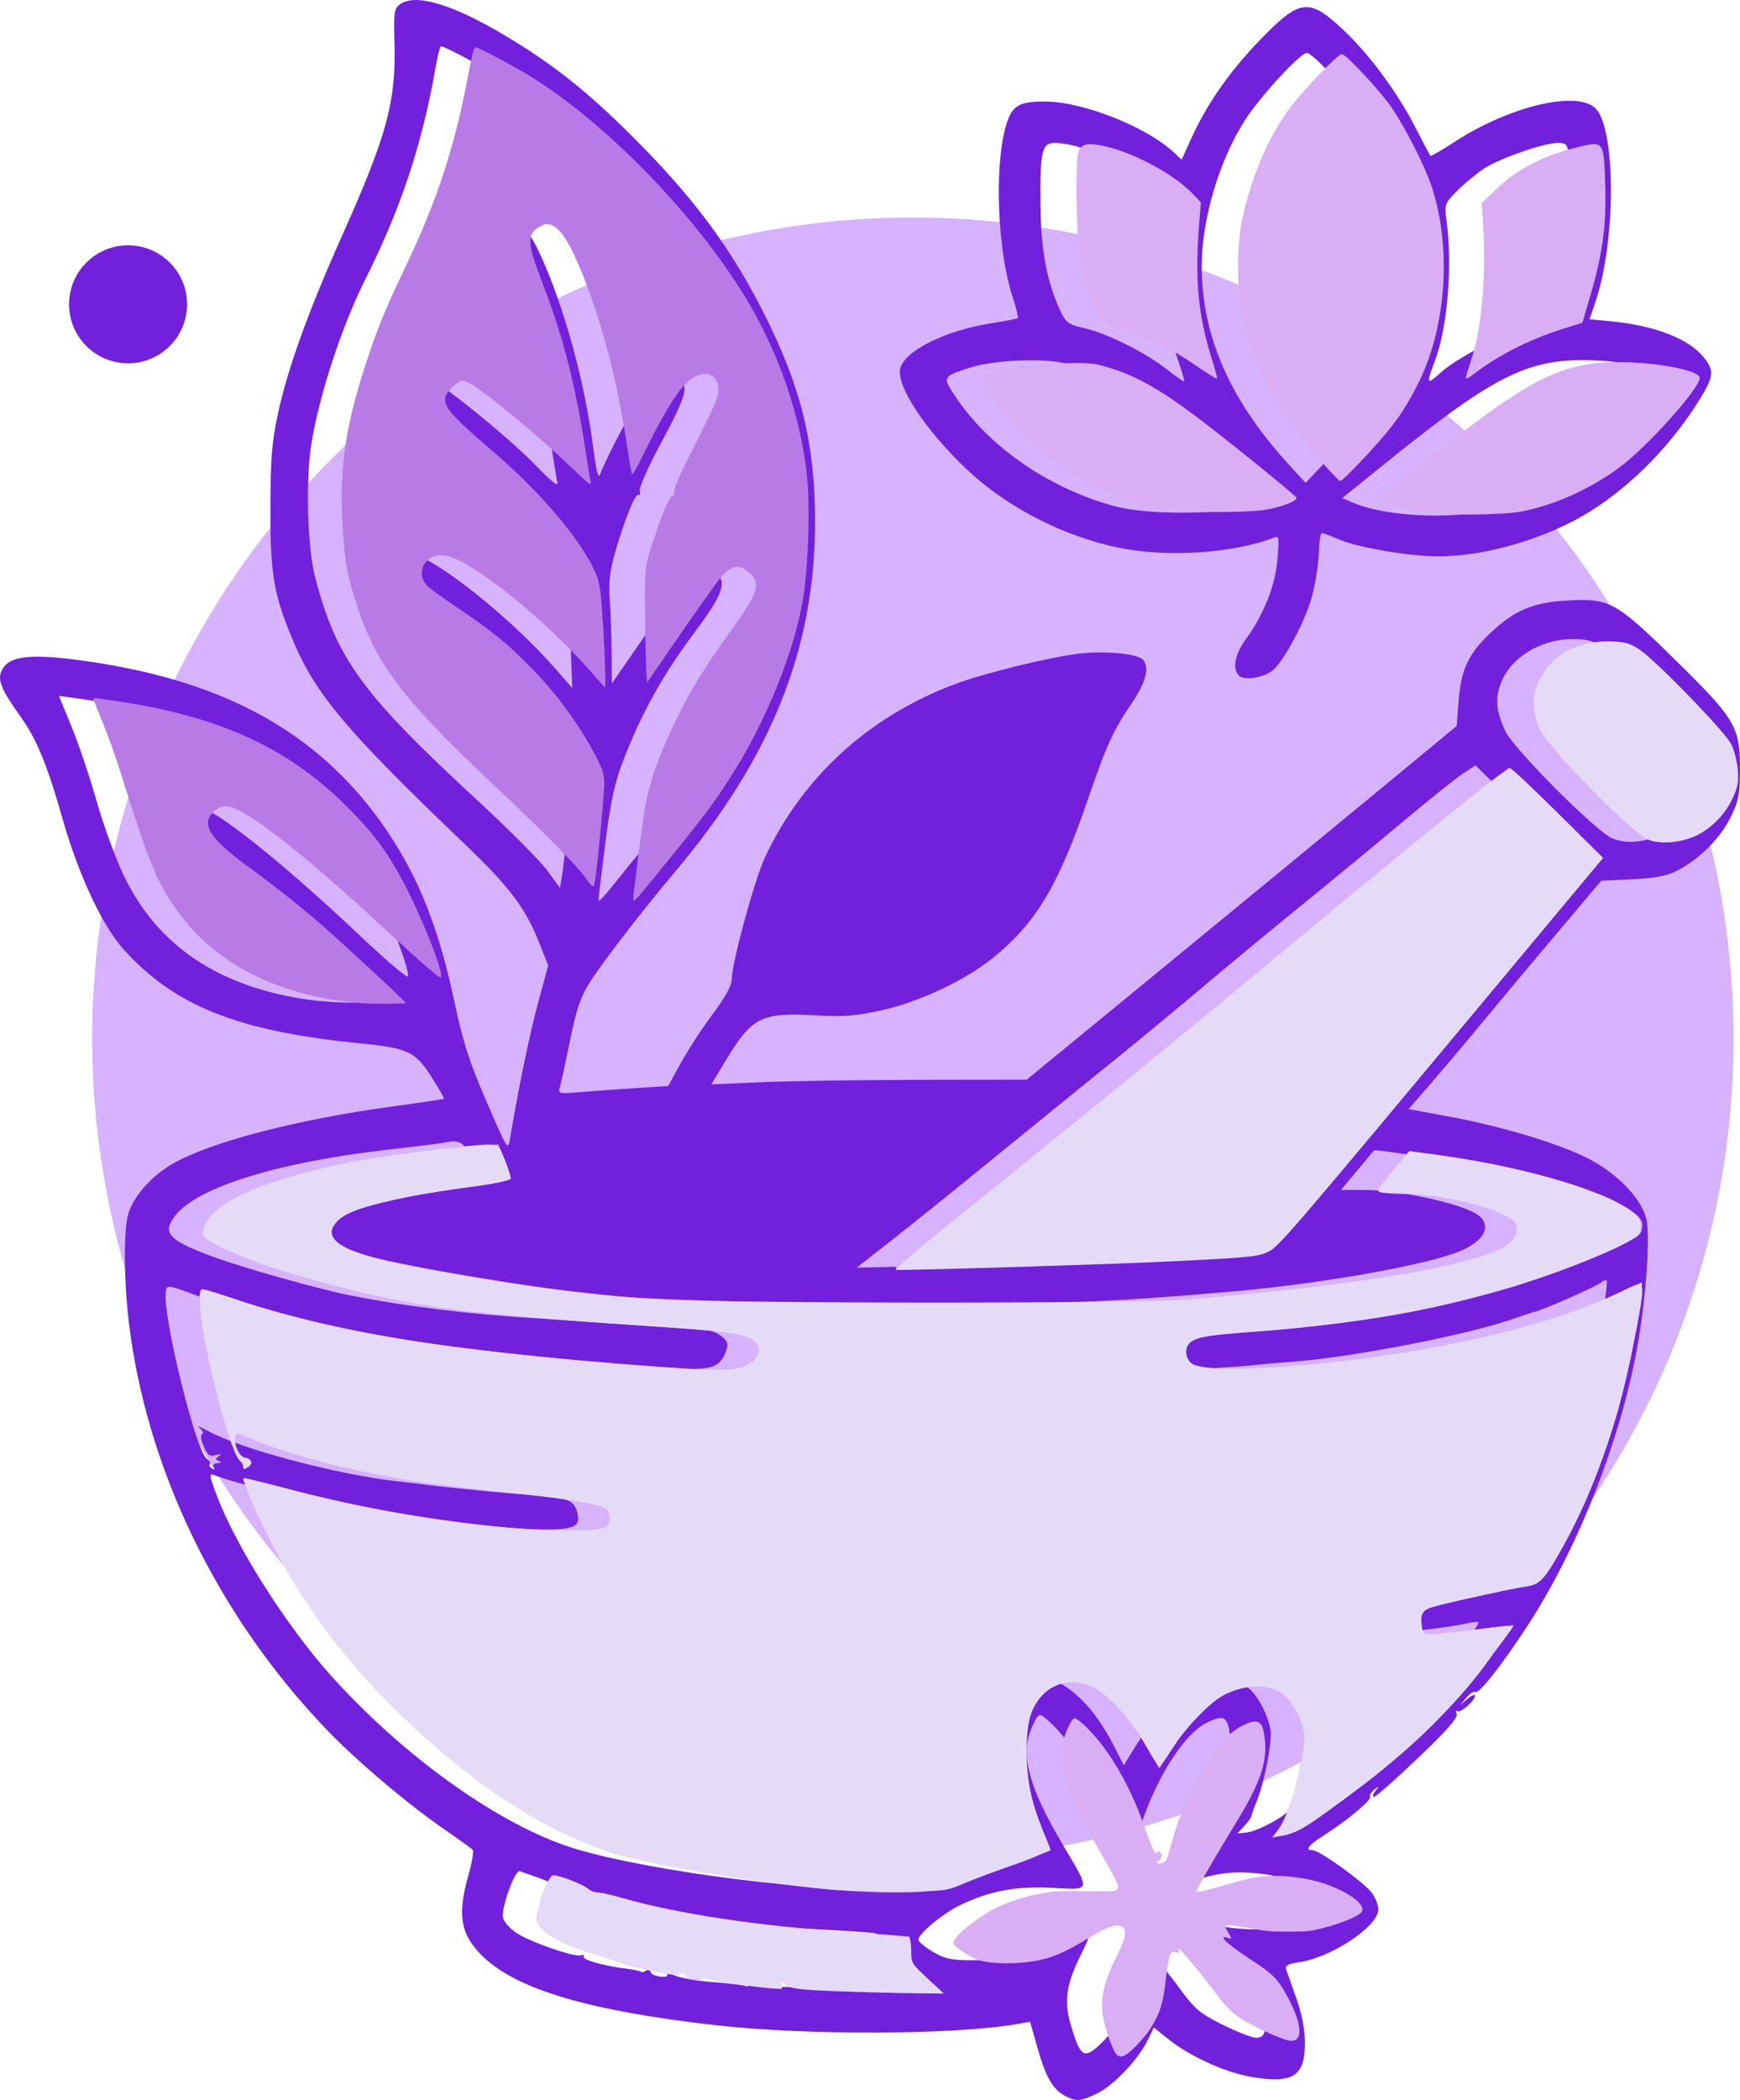 <?xml version="1.0" encoding="UTF-8" standalone="no"?>
<!-- Created with Inkscape (http://www.inkscape.org/) -->

<svg
   width="138.123mm"
   height="166.623mm"
   viewBox="0 0 138.123 166.623"
   version="1.1"
   id="svg1"
   xml:space="preserve"
   inkscape:version="1.3.2 (091e20e, 2023-11-25, custom)"
   sodipodi:docname="drawing 2.svg"
   xmlns:inkscape="http://www.inkscape.org/namespaces/inkscape"
   xmlns:sodipodi="http://sodipodi.sourceforge.net/DTD/sodipodi-0.dtd"
   xmlns="http://www.w3.org/2000/svg"
   xmlns:svg="http://www.w3.org/2000/svg"><sodipodi:namedview
     id="namedview1"
     pagecolor="#ffffff"
     bordercolor="#000000"
     borderopacity="0.25"
     inkscape:showpageshadow="2"
     inkscape:pageopacity="0.0"
     inkscape:pagecheckerboard="0"
     inkscape:deskcolor="#d1d1d1"
     inkscape:document-units="mm"
     inkscape:zoom="0.12236355"
     inkscape:cx="7853.646"
     inkscape:cy="-2504.8309"
     inkscape:window-width="1920"
     inkscape:window-height="991"
     inkscape:window-x="-9"
     inkscape:window-y="-9"
     inkscape:window-maximized="1"
     inkscape:current-layer="layer1"
     showguides="true"><sodipodi:guide
       position="-29.71,276.223"
       orientation="1,0"
       id="guide920"
       inkscape:locked="false" /></sodipodi:namedview><defs
     id="defs1" /><g
     inkscape:label="Layer 1"
     inkscape:groupmode="layer"
     id="layer1"
     transform="translate(-1662.226,-11.116)"><circle
       style="fill:#d7b2ff;fill-opacity:1;stroke:none;stroke-width:3.621;stroke-linecap:round;stroke-dasharray:none;stroke-opacity:1"
       id="circle934"
       cx="1734.691"
       cy="93.523"
       r="65.15" /><path
       style="fill:#7220db;fill-opacity:1"
       d="m 1760.586,64.741 c -0.551,-0.551 -0.35,-1.679 0.511,-2.867 1.46,-2.015 2.357,-4.27 2.533,-6.362 0.152,-1.816 0.133,-1.91 -0.344,-1.722 -3.122,1.232 -8.422,1.576 -12.224,0.792 -4.413,-0.909 -8.902,-3.213 -12.052,-6.185 -3.314,-3.126 -5.661,-6.678 -5.318,-8.046 0.355,-1.414 3.61,-3.024 7.25,-3.587 1.085,-0.168 2.02,-0.352 2.078,-0.41 0.057,-0.057 -0.14,-0.856 -0.439,-1.775 -1.147,-3.524 -1.424,-9.939 -0.571,-13.23 0.479,-1.85 1.012,-2.204 3.272,-2.174 3.011,0.041 8.013,2.04 10.152,4.059 l 0.59,0.557 0.773,-1.706 c 1.207,-2.663 3.008,-5.255 5.328,-7.672 3.246,-3.381 3.96,-3.495 6.602,-1.049 2.1,1.945 4.36,4.97 5.803,7.77 0.638,1.237 1.195,2.292 1.239,2.345 0.044,0.053 0.89,-0.433 1.881,-1.079 4.318,-2.818 9.649,-4.118 11.186,-2.727 1.663,1.505 1.692,10.491 0.05,15.356 l -0.479,1.419 1.74,0.168 c 3.395,0.328 6.054,1.347 7.262,2.783 0.897,1.066 0.875,1.537 -0.149,3.228 -2.206,3.641 -5.445,6.975 -8.815,9.076 -3.403,2.121 -8.263,3.562 -12.013,3.562 -2.307,0 -6.452,-0.704 -7.928,-1.348 -0.637,-0.277 -1.244,-0.504 -1.349,-0.504 -0.105,0 -0.212,0.705 -0.238,1.568 -0.026,0.862 -0.268,2.41 -0.538,3.439 -0.491,1.87 -2.179,5.064 -3.105,5.874 -0.667,0.584 -2.278,0.851 -2.684,0.445 z m 21.244,-13.441 c 3.144,-0.991 5.721,-2.503 8.17,-4.794 1.956,-1.83 4.398,-4.902 4.398,-5.532 0,-0.462 -2.662,-1.101 -5.165,-1.24 -5.523,-0.307 -8.07,0.909 -17.017,8.125 l -3.445,2.778 0.841,0.36 c 2.898,1.239 8.786,1.385 12.218,0.304 z m -20.306,-0.147 1.125,-0.517 -3.221,-2.646 c -7.103,-5.835 -9.609,-7.41 -12.864,-8.086 -1.842,-0.382 -5.564,-0.189 -7.332,0.381 -2.202,0.71 -2.212,0.729 -1.146,2.327 2.665,3.995 7.466,7.289 12.655,8.68 2.735,0.734 9.058,0.651 10.783,-0.141 z m 8.887,-6.825 c 2.557,-3.74 3.67,-7.34 3.692,-11.947 0.022,-4.597 -1.041,-7.952 -3.979,-12.551 -1.05,-1.644 -3.699,-4.515 -4.167,-4.515 -0.505,0 -3.679,3.438 -4.857,5.26 -2.078,3.216 -3.481,7.917 -3.481,11.668 0,5.534 2.239,10.621 6.936,15.761 l 1.308,1.431 1.897,-2.003 c 1.044,-1.102 2.236,-2.498 2.649,-3.103 z m -14.64,-4.532 c -0.969,-2.817 -1.401,-5.868 -1.237,-8.738 0.083,-1.455 0.228,-2.907 0.323,-3.225 0.479,-1.616 -5.759,-5.374 -8.92,-5.374 -1.005,0 -1.154,0.649 -1.122,4.895 0.027,3.571 0.528,6.214 1.606,8.475 0.429,0.9 0.642,1.051 1.882,1.328 1.77,0.395 4.825,1.918 6.54,3.259 0.728,0.569 1.353,1.008 1.39,0.975 0.037,-0.033 -0.171,-0.75 -0.461,-1.594 z m 24.147,-1.201 c 1.197,-0.578 2.844,-1.234 3.659,-1.458 l 1.483,-0.406 0.688,-2.308 c 1.162,-3.897 1.487,-7.107 1.07,-10.576 -0.159,-1.322 -0.204,-1.389 -0.943,-1.389 -1.069,0 -4.49,1.18 -5.778,1.993 -0.584,0.369 -1.548,1.156 -2.142,1.75 -1.05,1.05 -1.075,1.116 -0.904,2.402 0.485,3.653 0.08,8.515 -0.93,11.172 -0.704,1.853 -0.655,1.927 0.557,0.832 0.586,-0.529 2.044,-1.435 3.241,-2.013 z"
       id="path920" /><path
       style="fill:#7220db;fill-opacity:1"
       d="m 1746.798,177.435 c -0.983,-0.505 -1.541,-1.463 -2.199,-3.771 l -0.605,-2.121 -1.058,0.183 c -5.001,0.864 -16.714,0.904 -23.945,0.082 -9.902,-1.126 -15.64,-2.806 -18.353,-5.373 -1.852,-1.753 -2.146,-3.308 -1.229,-6.515 0.289,-1.012 0.437,-1.93 0.327,-2.04 -0.11,-0.11 -1.111,-0.829 -2.224,-1.598 -2.991,-2.066 -6.988,-5.452 -9.371,-7.938 -8.652,-9.027 -14.31,-20.697 -15.695,-32.37 -0.385,-3.246 -0.411,-7.161 -0.056,-8.465 0.385,-1.416 1.839,-3.076 3.554,-4.057 3.011,-1.723 9.8,-3.493 17.379,-4.532 2.253,-0.309 4.123,-0.588 4.155,-0.619 0.032,-0.032 -0.414,-0.804 -0.991,-1.716 -1.285,-2.033 -1.855,-2.301 -5.7,-2.684 -9.701,-0.966 -14.706,-2.96 -18.766,-7.475 -1.688,-1.877 -3.585,-5.946 -4.844,-10.387 -1.202,-4.24 -2.047,-6.291 -3.33,-8.075 -1.503,-2.092 -1.834,-2.886 -1.505,-3.608 0.568,-1.246 2.353,-1.429 7.099,-0.726 10.998,1.628 18.434,5.882 23.54,13.468 2.554,3.795 4.121,7.807 5.371,13.758 0.61,2.902 1.148,4.559 2.486,7.654 1.691,3.91 1.71,3.939 1.882,2.91 0.673,-4.019 1.569,-8.345 2.239,-10.806 l 0.785,-2.888 -0.69,-1.742 c -1.126,-2.841 -2.354,-4.468 -6.006,-7.96 -9.377,-8.963 -11.797,-11.842 -13.611,-16.199 -1.499,-3.6 -1.754,-5.121 -1.746,-10.391 0.01,-3.903 0.114,-5.253 0.594,-7.478 0.784,-3.631 2.41,-8.136 5.131,-14.218 3.525,-7.877 4.259,-10.591 4.121,-15.239 -0.07,-2.38 -0.025,-2.7 0.435,-3.037 1.202,-0.882 4.07,-0.05 8.168,2.37 3.896,2.301 6.69,4.511 10.383,8.211 4.867,4.877 7.768,8.802 10.434,14.12 2.886,5.756 3.967,10.216 3.969,16.369 0,10.028 -3.465,18.693 -11.103,27.741 -2.566,3.04 -5.709,7.114 -6.782,8.791 -0.731,1.142 -1.061,2.118 -1.578,4.661 -0.36,1.769 -0.723,3.438 -0.809,3.709 -0.144,0.457 -0.024,0.482 1.658,0.339 0.997,-0.085 2.969,-0.228 4.382,-0.318 l 2.569,-0.164 1.046,-1.894 c 0.576,-1.042 1.712,-2.778 2.524,-3.859 0.954,-1.269 1.478,-2.221 1.478,-2.688 0,-1.287 1.799,-7.908 2.632,-9.689 2.988,-6.386 8.235,-11.182 15.034,-13.741 2.319,-0.873 7.461,-2.142 9.867,-2.434 2.05,-0.249 4.616,-0.013 5.098,0.469 0.547,0.547 0.249,1.792 -0.8,3.341 -1.564,2.308 -2.08,3.431 -3.555,7.738 -2.348,6.856 -4.114,9.809 -7.513,12.566 -2.212,1.795 -5.851,3.51 -8.869,4.181 -2.006,0.446 -3.025,0.526 -5.147,0.407 -4.404,-0.248 -5.111,0.097 -7.183,3.509 l -1.192,1.963 4.031,-0.174 c 2.217,-0.096 7.852,-0.18 12.521,-0.187 l 8.491,-0.012 5.821,-4.77 c 7.281,-5.966 22.112,-18.162 25.648,-21.092 l 2.662,-2.205 0.158,-2.028 c 0.194,-2.489 0.79,-3.731 2.603,-5.427 1.855,-1.735 3.355,-2.356 6.042,-2.502 3.341,-0.182 3.836,0.09 8.493,4.662 4.821,4.732 5.188,5.344 5.191,8.647 0,2.069 -0.094,2.577 -0.731,3.874 -0.819,1.668 -2.469,3.327 -4.202,4.226 -0.877,0.455 -1.735,0.624 -3.612,0.712 l -2.462,0.115 -3.494,4.135 c -1.922,2.274 -4.527,5.385 -5.788,6.913 -1.262,1.528 -3.131,3.745 -4.154,4.926 l -1.86,2.148 3.231,0.596 c 4.206,0.775 8.86,2.186 11.108,3.367 2.424,1.273 4.329,3.352 4.575,4.993 0.239,1.593 -0.072,5.891 -0.687,9.502 -1.279,7.512 -4.746,16.383 -8.841,22.622 -2.061,3.14 -3.808,5.349 -4.092,5.174 -0.119,-0.074 -0.441,0.131 -0.715,0.455 l -0.498,0.589 0.595,-0.504 c 0.327,-0.277 0.595,-0.387 0.595,-0.245 0,0.403 -1.206,1.439 -1.423,1.222 -0.106,-0.106 -0.121,-0.005 -0.032,0.225 0.113,0.295 -0.793,1.326 -3.072,3.498 -1.778,1.694 -3.346,3.08 -3.486,3.08 -0.14,0 -0.091,-0.208 0.109,-0.463 0.329,-0.419 0.319,-0.429 -0.097,-0.102 -0.253,0.198 -0.401,0.456 -0.33,0.572 0.145,0.235 -1.925,1.952 -3.728,3.09 -1.185,0.749 -1.463,1.136 -0.816,1.136 0.512,0 3.979,2.487 4.641,3.328 0.308,0.392 0.56,1.007 0.56,1.368 0,1.331 -3.692,3.802 -6.254,4.186 -0.948,0.142 -1.169,0.27 -1.054,0.609 0.08,0.236 0.444,1.263 0.809,2.282 0.425,1.185 0.667,2.427 0.671,3.447 0.012,2.715 -0.922,3.328 -4.22,2.772 -2.094,-0.353 -4.892,-1.62 -6.599,-2.986 l -1.169,-0.936 -0.514,1.04 c -0.757,1.53 -2.686,3.556 -3.983,4.184 -1.311,0.635 -1.657,0.664 -2.531,0.215 z m 2.72,-4.07 c 1.335,-1.238 2.238,-2.945 2.409,-4.552 0.312,-2.933 0.388,-3.203 0.851,-3.025 0.312,0.12 0.378,0.062 0.238,-0.21 -0.335,-0.655 1.655,1.672 2.96,3.461 1.068,1.463 1.55,1.867 3.235,2.704 1.089,0.541 2.278,1.017 2.642,1.058 1.094,0.123 1.036,-1.265 -0.144,-3.45 -0.836,-1.548 -1.21,-1.944 -2.68,-2.841 -1.776,-1.084 -3.073,-2.231 -2.136,-1.889 0.428,0.156 0.433,0.121 0.059,-0.449 -0.469,-0.717 -0.481,-0.716 2.52,-0.16 0.974,0.18 2.434,0.247 3.368,0.153 1.858,-0.187 4.554,-1.125 4.757,-1.655 0.329,-0.857 -2.571,-2.391 -5.094,-2.695 -2.238,-0.269 -3.49,-0.135 -5.91,0.633 -1.096,0.348 -2.042,0.585 -2.102,0.525 -0.114,-0.114 1.012,-2.095 3.144,-5.53 1.808,-2.912 2.454,-4.725 2.265,-6.359 -0.203,-1.758 -0.439,-1.935 -1.776,-1.332 -2.163,0.975 -4.87,5.671 -5.906,10.242 -0.102,0.453 -0.338,0.726 -0.623,0.724 -0.363,-0.003 -0.383,-0.052 -0.093,-0.235 0.204,-0.129 0.277,-0.373 0.165,-0.553 -0.141,-0.229 -0.252,-0.238 -0.379,-0.031 -0.099,0.16 -0.456,-0.571 -0.794,-1.625 -1.194,-3.726 -3.366,-7.32 -5.375,-8.894 -0.415,-0.325 -0.513,-0.247 -0.974,0.781 -0.961,2.147 -0.276,4.749 2.468,9.371 2.211,3.724 2.253,3.55 -0.824,3.382 -2.878,-0.157 -5.02,0.243 -7.353,1.375 -1.395,0.677 -3.307,2.262 -3.307,2.742 0,0.156 0.516,0.587 1.148,0.957 0.953,0.559 1.484,0.673 3.133,0.673 2.522,0 3.976,-0.443 6.39,-1.948 1.346,-0.839 2.106,-1.157 2.509,-1.052 0.707,0.185 0.642,0.736 -0.308,2.615 -1.101,2.18 -1.322,3.636 -0.816,5.38 0.776,2.673 1.066,2.885 2.331,1.713 z m -16.518,-5.604 c -1.254,-1.097 -1.349,-1.263 -1.259,-2.203 0.053,-0.559 0.034,-1.029 -0.042,-1.043 -0.28,-0.053 -2.325,-0.19 -5.166,-0.347 -3.84,-0.212 -4.43,-0.275 -10.451,-1.12 -2.08,-0.292 -6.056,-1.171 -7.617,-1.684 -0.915,-0.301 -1.796,-0.464 -1.959,-0.364 -0.163,0.101 -0.224,0.067 -0.136,-0.075 0.088,-0.142 -0.459,-0.477 -1.216,-0.744 -0.756,-0.267 -1.506,-0.533 -1.666,-0.589 -0.393,-0.139 -1.513,2.999 -1.327,3.717 0.082,0.314 0.544,0.839 1.028,1.165 1.078,0.727 4.681,1.981 5.162,1.796 0.192,-0.074 0.284,-0.028 0.204,0.101 -0.15,0.243 1.589,0.734 3.408,0.961 0.573,0.071 1.097,0.186 1.166,0.255 0.069,0.069 0.308,-0.022 0.531,-0.203 0.259,-0.21 0.34,-0.219 0.224,-0.025 -0.1,0.167 0.01,0.375 0.235,0.463 0.628,0.241 1.219,0.192 1.046,-0.086 -0.084,-0.136 0.177,-0.083 0.58,0.117 0.403,0.2 1.804,0.445 3.113,0.544 1.31,0.099 2.491,0.245 2.625,0.323 0.136,0.08 0.165,-0.081 0.065,-0.364 -0.156,-0.445 -0.138,-0.455 0.153,-0.087 0.24,0.304 0.876,0.437 2.314,0.483 1.09,0.035 2.01,0.09 2.043,0.124 0.034,0.034 1.914,0.063 4.179,0.067 l 4.118,0.006 z m 4.27,-8.067 c 1.394,-0.686 3.24,-1.388 4.101,-1.56 0.861,-0.172 1.6,-0.333 1.643,-0.359 0.042,-0.025 -0.167,-0.459 -0.465,-0.964 -0.952,-1.614 -1.861,-4.703 -1.861,-6.326 0,-3.902 1.219,-6.023 3.588,-6.24 1.141,-0.105 1.47,-0.011 2.593,0.74 1.424,0.952 2.693,2.528 3.821,4.746 l 0.744,1.462 0.899,-1.462 c 2.607,-4.239 6.312,-6.286 8.758,-4.841 0.811,0.479 1.693,2.012 1.978,3.436 0.177,0.885 -0.469,4.252 -1.109,5.786 -0.207,0.496 -0.383,0.991 -0.39,1.101 -0.01,0.11 -0.265,0.468 -0.573,0.795 l -0.559,0.596 0.79,-0.092 c 0.876,-0.102 3.271,-1.41 3.271,-1.786 0,-0.132 0.105,-0.21 0.232,-0.173 0.128,0.036 1.646,-1.025 3.373,-2.359 3.596,-2.776 7.653,-6.782 7.355,-7.263 -0.118,-0.192 -0.082,-0.246 0.092,-0.138 0.378,0.234 2.796,-2.909 2.548,-3.312 -0.106,-0.172 -0.073,-0.234 0.075,-0.143 0.219,0.136 1.406,-1.128 1.406,-1.497 0,-0.063 -0.447,-0.016 -0.992,0.104 -1.214,0.268 -3.884,0.602 -4.961,0.62 -0.437,0.007 -0.875,0.13 -0.974,0.273 -0.233,0.336 -0.551,-0.929 -0.437,-1.737 0.072,-0.508 0.33,-0.677 1.411,-0.922 0.728,-0.165 2.275,-0.518 3.439,-0.784 1.164,-0.267 2.206,-0.504 2.315,-0.527 0.109,-0.023 0.645,-0.059 1.191,-0.079 0.833,-0.03 1.098,-0.195 1.652,-1.025 2.194,-3.287 4.808,-9.294 5.415,-12.445 0.058,-0.302 0.213,-0.765 0.345,-1.029 0.442,-0.886 2.004,-9.342 1.77,-9.577 -0.059,-0.059 -0.264,0.023 -0.455,0.181 -0.371,0.308 -4.558,2.155 -5.221,2.304 -0.218,0.049 -0.931,0.281 -1.584,0.516 -3.555,1.28 -12.935,3.11 -17.731,3.459 -1.237,0.09 -2.547,0.205 -2.91,0.256 -0.364,0.05 -1.979,0.171 -3.589,0.268 -3.614,0.218 -4.878,-0.149 -4.878,-1.414 0,-1.296 0.482,-1.459 4.988,-1.689 11.457,-0.585 21.889,-3.018 30.136,-7.027 1.522,-0.74 1.708,-1.206 0.848,-2.129 -1.195,-1.283 -5.94,-3.1 -10.043,-3.846 -0.364,-0.066 -0.959,-0.186 -1.323,-0.267 -0.364,-0.081 -1.138,-0.205 -1.72,-0.275 -0.582,-0.07 -1.931,-0.265 -2.997,-0.431 -1.066,-0.167 -1.966,-0.263 -1.999,-0.213 -0.033,0.049 -0.634,0.774 -1.335,1.611 l -1.274,1.521 h 1.856 c 2.92,0 8.103,1.17 9.122,2.059 1.079,0.942 0.231,2.201 -2.01,2.981 -3.14,1.093 -10.9,2.427 -17.503,3.008 -9.906,0.872 -14.806,1.062 -26.723,1.035 -16.641,-0.038 -22.462,-0.272 -28.707,-1.153 -14.556,-2.055 -18.596,-2.983 -18.94,-4.352 -0.467,-1.86 1.604,-2.699 9.283,-3.763 2.765,-0.383 5.062,-0.721 5.104,-0.752 0.177,-0.127 -0.847,-2.396 -1.216,-2.695 -0.221,-0.179 -0.65,-0.273 -0.954,-0.209 -0.593,0.124 -1.645,0.26 -5.183,0.668 -8.535,0.984 -14.895,2.963 -16.636,5.176 -1.104,1.403 -0.604,1.963 2.931,3.281 2.29,0.854 8.422,2.583 10.909,3.077 4.493,0.892 9.558,1.509 15.099,1.841 1.601,0.096 3.327,0.212 3.836,0.259 0.509,0.047 2.772,0.168 5.027,0.27 4.19,0.189 5.025,0.343 5.737,1.055 0.335,0.334 0.35,0.538 0.09,1.167 -0.55,1.328 -1.292,1.447 -6.83,1.094 -4.747,-0.303 -12.014,-0.945 -13.681,-1.209 -0.437,-0.069 -1.27,-0.188 -1.852,-0.263 -9.187,-1.194 -14.666,-2.35 -19.182,-4.046 -2.747,-1.031 -2.779,-1.037 -2.858,-0.462 -0.261,1.902 2.362,12.608 3.248,13.26 0.217,0.16 0.33,0.356 0.249,0.437 -0.08,0.08 -4e-4,0.236 0.177,0.345 0.206,0.128 0.255,0.089 0.134,-0.106 -0.115,-0.186 0,-0.314 0.29,-0.326 0.325,-0.014 0.363,-0.067 0.118,-0.164 -0.304,-0.121 -0.304,-0.182 0,-0.393 0.252,-0.175 0.18,-0.199 -0.239,-0.081 -0.498,0.14 -0.663,0.02 -0.972,-0.71 -0.224,-0.529 -0.269,-0.916 -0.114,-0.972 0.142,-0.051 0.044,-0.267 -0.219,-0.48 -0.262,-0.213 0.059,-0.094 0.714,0.264 2.652,1.45 10.376,3.482 15.214,4.003 0.873,0.094 1.885,0.215 2.249,0.269 0.364,0.054 1.376,0.167 2.249,0.253 0.873,0.085 2.123,0.211 2.778,0.279 0.655,0.068 2.192,0.192 3.417,0.276 2.567,0.176 3.124,0.402 3.366,1.364 0.328,1.306 -0.32,1.48 -4.798,1.291 -2.183,-0.092 -4.326,-0.22 -4.763,-0.284 -0.437,-0.064 -2.58,-0.36 -4.763,-0.659 -2.183,-0.298 -4.147,-0.595 -4.366,-0.658 -0.218,-0.064 -0.754,-0.177 -1.191,-0.251 -0.437,-0.074 -1.925,-0.434 -3.307,-0.8 -1.383,-0.366 -2.707,-0.717 -2.944,-0.78 -1.078,-0.285 -2.256,-0.645 -2.689,-0.822 -0.42,-0.171 -0.396,0.01 0.211,1.625 1.513,4.022 5.519,10.338 9.058,14.281 5.566,6.203 12.833,11.473 18.597,13.487 5.034,1.759 18.285,3.599 24.862,3.453 2.724,-0.06 2.828,-0.086 5.314,-1.309 z m 11.62,-48.458 c 0.655,-0.056 2.917,-0.173 5.027,-0.26 5.803,-0.238 6.177,-0.313 7.197,-1.437 1.559,-1.718 5.266,-6.106 11.314,-13.394 10.916,-13.152 13.866,-16.668 14.141,-16.853 0.15,-0.101 0.213,-0.22 0.139,-0.265 -0.073,-0.044 -1.759,-1.679 -3.746,-3.632 l -3.612,-3.552 -1.021,0.676 c -0.562,0.372 -2.636,2.03 -4.609,3.684 -1.974,1.655 -4.76,3.961 -6.192,5.125 -4.443,3.613 -7.544,6.174 -10.572,8.733 -1.603,1.355 -4.996,4.146 -7.541,6.203 -2.544,2.057 -6.625,5.372 -9.068,7.366 -2.443,1.994 -5.717,4.626 -7.276,5.848 l -2.834,2.222 8.731,-0.182 c 4.802,-0.1 9.267,-0.228 9.922,-0.284 z m -57.031,-20.733 c -0.138,-0.12 -1.859,-1.703 -3.823,-3.518 -3.668,-3.388 -5.954,-5.271 -9.042,-7.451 -2.857,-2.017 -3.581,-3.412 -2.228,-4.299 0.56,-0.367 0.743,-0.372 1.521,-0.041 1.922,0.816 6.919,4.876 12.485,10.143 2.058,1.948 3.786,3.413 3.838,3.255 0.139,-0.418 -1.19,-4.035 -2.337,-6.36 -1.639,-3.321 -2.857,-5.017 -5.398,-7.518 -4.631,-4.557 -10.309,-7.058 -18.599,-8.192 l -1.371,-0.187 1.013,2.47 c 0.557,1.359 1.451,4.018 1.987,5.909 0.535,1.891 1.505,4.545 2.155,5.897 2.661,5.536 7.477,8.784 14.559,9.818 2.054,0.3 5.557,0.348 5.24,0.072 z m 22.015,-12.807 c 4.371,-5.265 7.381,-10.993 9.007,-17.136 0.979,-3.701 1.155,-10.392 0.373,-14.183 -0.72,-3.491 -1.676,-6.307 -3.116,-9.184 -3.384,-6.758 -10.595,-14.773 -17.526,-19.479 -1.355,-0.92 -5.045,-2.926 -5.382,-2.926 -0.076,0 -0.278,0.804 -0.449,1.786 -1.035,5.948 -2.753,11.126 -5.507,16.603 -1.887,3.752 -3.689,9.215 -4.321,13.097 -0.48,2.95 -0.331,8.299 0.297,10.689 1.695,6.448 3.686,9.181 12.861,17.65 2.494,2.302 4.992,4.809 5.551,5.571 l 1.017,1.385 0.171,-1.045 c 0.094,-0.575 0.239,-1.878 0.322,-2.897 0.083,-1.019 0.231,-2.572 0.329,-3.451 0.156,-1.4 0.094,-1.762 -0.496,-2.91 -2.542,-4.941 -6.307,-8.983 -11.368,-12.204 -1.052,-0.669 -2.061,-1.402 -2.243,-1.629 -0.912,-1.136 0.099,-2.604 1.6,-2.323 1.95,0.366 7.948,5.185 11.396,9.156 l 1.264,1.455 -0.152,-4.046 c -0.096,-2.549 -0.29,-4.376 -0.524,-4.937 -1.174,-2.809 -4.574,-6.826 -8.666,-10.236 -2.851,-2.376 -3.395,-2.982 -3.395,-3.782 0,-0.514 0.929,-1.473 1.428,-1.473 0.6,0 6.213,4.53 8.324,6.717 1.324,1.372 1.901,1.827 1.802,1.421 -0.08,-0.328 -0.335,-1.907 -0.566,-3.508 -0.591,-4.088 -1.819,-8.749 -3.226,-12.245 -1.28,-3.181 -1.339,-4.029 -0.318,-4.575 1.008,-0.54 1.755,0.086 2.786,2.336 1.871,4.082 3.522,10.13 4.172,15.278 0.221,1.753 0.4,2.467 0.53,2.117 0.511,-1.378 2.657,-5.424 3.47,-6.543 1.367,-1.883 3.066,-2.045 3.235,-0.309 0.053,0.542 -0.472,1.776 -1.791,4.207 -1.026,1.892 -1.815,3.648 -1.753,3.903 0.062,0.255 0.018,0.405 -0.098,0.333 -0.251,-0.155 -1.084,1.897 -1.857,4.57 -0.426,1.475 -0.526,2.375 -0.423,3.836 0.074,1.05 0.14,2.959 0.146,4.241 l 0.012,2.332 1.708,-2.464 c 0.94,-1.355 2.379,-3.446 3.2,-4.647 1.597,-2.338 2.287,-2.698 3.34,-1.745 0.924,0.836 0.604,1.73 -1.751,4.894 -2.451,3.293 -4.086,6.224 -5.52,9.893 -0.748,1.914 -1.044,3.253 -1.485,6.697 -0.303,2.368 -0.55,4.427 -0.55,4.577 0,0.15 0.5,-0.364 1.112,-1.141 0.612,-0.777 1.976,-2.453 3.03,-3.723 z m 80.781,-0.677 c 1.589,-0.981 2.742,-2.855 2.719,-4.417 -0.034,-2.245 -0.485,-2.996 -3.872,-6.438 -3.94,-4.005 -4.48,-4.364 -6.517,-4.335 -2.602,0.037 -4.955,1.549 -5.677,3.648 -0.399,1.161 -0.302,2.058 0.39,3.618 0.604,1.361 7.122,7.914 8.477,8.523 1.235,0.555 2.99,0.32 4.479,-0.6 z"
       id="path919" /><circle
       style="fill:#7220db;fill-opacity:1;stroke:none;stroke-width:2.063;stroke-linecap:round;stroke-dasharray:none;stroke-opacity:1"
       id="path921"
       cx="1672.393"
       cy="35.262"
       r="4.682" /><path
       style="fill:#b87be6;fill-opacity:1;stroke:none;stroke-width:2.184;stroke-linecap:round;stroke-dasharray:none;stroke-opacity:1"
       d="m 6380.448,342.327 c -25.435,-2.16 -45.029,-12.559 -56.367,-29.914 -5.038,-7.713 -7.245,-13.274 -14.975,-37.742 -2.508,-7.939 -3.893,-11.774 -6.755,-18.711 -1.091,-2.643 -1.92,-4.869 -1.842,-4.946 0.243,-0.243 12.164,1.59 17.679,2.719 24.868,5.088 42.532,14.075 58.097,29.558 8.777,8.731 13.03,14.641 18.747,26.052 5.402,10.783 10.837,25.282 9.476,25.282 -0.615,0 -6.23,-4.839 -14.284,-12.31 -27.492,-25.502 -44.767,-38.975 -49.974,-38.976 -2.32,-5.6e-4 -5.003,2.196 -5.359,4.386 -0.525,3.233 3.039,7.232 12.699,14.252 7.163,5.205 15.412,11.744 21.119,16.741 7.948,6.959 25.573,23.313 25.41,23.577 -0.163,0.264 -10.652,0.288 -13.672,0.032 z"
       id="path922"
       transform="scale(0.265)" /><path
       style="fill:#b87be6;fill-opacity:1;stroke:none;stroke-width:2.184;stroke-linecap:round;stroke-dasharray:none;stroke-opacity:1"
       d="m 6462.254,310.922 c 0,-1.51 2.793,-23.21 3.454,-26.842 1.594,-8.766 4.318,-16.37 9.904,-27.648 4.086,-8.249 8.369,-15.228 14.721,-23.986 9.159,-12.628 10.244,-15.498 7.065,-18.678 -0.715,-0.714 -1.869,-1.537 -2.566,-1.828 -1.867,-0.78 -3.886,0.09 -6.178,2.662 -0.978,1.097 -6.383,8.674 -12.012,16.837 l -10.234,14.842 -0.238,-2.87 c -0.131,-1.578 -0.293,-9.127 -0.361,-16.775 -0.14,-15.787 -0.309,-14.488 3.298,-25.334 2.167,-6.516 4.091,-10.783 4.862,-10.783 0.386,0 0.565,-0.34 0.565,-1.07 0,-1.767 1.303,-4.753 6.705,-15.363 5.693,-11.182 6.843,-14.045 6.502,-16.183 -0.783,-4.896 -5.357,-5.361 -9.854,-1.002 -2.844,2.758 -6.979,9.671 -12.506,20.91 -2.1,4.271 -3.349,6.443 -3.525,6.129 -0.15,-0.267 -0.781,-3.894 -1.404,-8.06 -2.896,-19.374 -7.399,-36.796 -13.344,-51.625 -3.764,-9.388 -6.501,-13.795 -9.213,-14.83 -1.593,-0.608 -1.652,-0.604 -3.331,0.238 -2.375,1.19 -3.176,2.406 -3.134,4.75 0.044,2.429 0.719,4.675 3.958,13.18 6.062,15.916 9.526,29.544 12.597,49.562 0.716,4.668 1.386,8.772 1.488,9.12 0.405,1.375 -0.847,0.419 -6.113,-4.665 -9.034,-8.722 -24.287,-21.393 -29.649,-24.63 -2.392,-1.444 -3.175,-1.361 -5.306,0.564 -4.803,4.339 -3.598,6.42 10.857,18.746 14.505,12.369 25.889,25.491 31.047,35.788 1.158,2.311 1.596,3.734 2.004,6.501 0.857,5.819 1.989,29.845 1.376,29.186 -0.185,-0.199 -2.051,-2.311 -4.148,-4.695 -14.482,-16.464 -36.845,-34.2 -43.855,-34.781 -2.499,-0.207 -3.47,0.067 -5.001,1.411 -2.46,2.16 -2.387,5.507 0.175,7.951 0.754,0.719 4.108,3.147 7.454,5.397 11.086,7.451 15.735,11.176 22.701,18.185 7.679,7.728 14.073,16.264 19.229,25.675 2.697,4.922 3.342,6.799 3.342,9.723 0,2.45 -1.947,23.377 -2.54,27.297 -0.674,4.461 -0.439,4.427 -3.385,0.479 -2.914,-3.906 -13.215,-14.269 -27.664,-27.83 -26.141,-24.534 -34.663,-35.638 -40.215,-52.398 -3.28,-9.903 -4.001,-13.83 -4.638,-25.287 -1,-17.976 1.056,-30.797 8.364,-52.162 2.712,-7.929 5.086,-13.573 10.264,-24.398 9.569,-20.008 14.676,-35.419 18.803,-56.746 1.632,-8.433 1.901,-9.42 2.573,-9.42 0.773,0 9.258,4.455 14.974,7.862 22.908,13.653 50.438,41.76 65.937,67.321 9.785,16.137 16.359,35.324 18.232,53.214 0.901,8.605 0.444,25.321 -0.963,35.214 -2.229,15.671 -10.94,37.59 -21.53,54.176 -5.841,9.147 -7.913,11.892 -22.409,29.686 -7.028,8.626 -7.135,8.736 -7.134,7.288 z"
       id="path923"
       transform="scale(0.265)" /><path
       style="fill:#d9aef5;fill-opacity:1;stroke:none;stroke-width:4.368;stroke-linecap:round;stroke-dasharray:none;stroke-opacity:1"
       d="m 6698.279,195.288 c -5.049,-0.932 -12.717,-3.52 -12.322,-4.16 0.181,-0.293 6.22,-5.223 13.419,-10.955 28.094,-22.369 37.845,-27.958 51.491,-29.508 11.162,-1.268 30.843,1.572 30.843,4.452 0,3.069 -15.398,20.283 -23.775,26.579 -8.661,6.509 -19.681,11.506 -29.561,13.403 -5.946,1.142 -24.308,1.257 -30.094,0.19 z"
       id="path924"
       transform="scale(0.265)" /><path
       style="fill:#d9aef5;fill-opacity:1;stroke:none;stroke-width:4.368;stroke-linecap:round;stroke-dasharray:none;stroke-opacity:1"
       d="m 6711.642,155.116 c 0,-0.368 0.648,-2.553 1.44,-4.855 3.391,-9.856 4.762,-25.857 3.645,-42.548 l -0.333,-4.972 4.958,-4.697 c 5.801,-5.496 13.734,-9.561 23.238,-11.907 8.472,-2.091 8.406,-2.175 8.812,11.305 0.363,12.082 -0.767,20.423 -4.489,33.124 l -2.349,8.017 -6.084,1.915 c -10.003,3.148 -19.388,7.952 -26.852,13.746 -1.093,0.848 -1.986,1.241 -1.986,0.872 z"
       id="path925"
       transform="scale(0.265)" /><path
       style="fill:#d9aef5;fill-opacity:1;stroke:none;stroke-width:4.368;stroke-linecap:round;stroke-dasharray:none;stroke-opacity:1"
       d="m 6668.893,180.766 c -12.534,-14.139 -19.784,-26.755 -23.475,-40.844 -2.402,-9.169 -2.692,-23.32 -0.67,-32.654 2.687,-12.404 7.654,-24.071 13.837,-32.505 4.083,-5.569 14.657,-16.614 15.906,-16.614 1.284,0 11.881,11.421 15.107,16.282 4.216,6.352 9.593,16.918 11.622,22.838 6.259,18.263 4.702,42.492 -3.818,59.422 -3.215,6.387 -5.481,9.918 -9.543,14.866 -4.114,5.012 -13.135,14.447 -13.813,14.447 -0.281,0 -2.601,-2.357 -5.154,-5.237 z"
       id="path926"
       transform="scale(0.265)" /><path
       style="fill:#d9aef5;fill-opacity:1;stroke:none;stroke-width:4.368;stroke-linecap:round;stroke-dasharray:none;stroke-opacity:1"
       d="m 6631.329,151.781 c -7.735,-5.316 -12.958,-7.971 -20.851,-10.601 -3.754,-1.251 -7.376,-2.763 -8.049,-3.36 -1.68,-1.492 -5.263,-11.707 -6.41,-18.273 -1.024,-5.866 -1.377,-28.759 -0.492,-31.915 0.712,-2.539 2.558,-3.04 7.457,-2.023 8.746,1.816 20.894,8.271 26.578,14.125 l 2.698,2.778 -0.58,7.615 c -1.208,15.856 -0.157,26.52 3.869,39.264 0.988,3.128 1.685,5.799 1.548,5.935 -0.137,0.137 -2.733,-1.459 -5.769,-3.545 z"
       id="path927"
       transform="scale(0.265)" /><path
       style="fill:#d9aef5;fill-opacity:1;stroke:none;stroke-width:4.368;stroke-linecap:round;stroke-dasharray:none;stroke-opacity:1"
       d="m 6622.299,194.666 c -9.345,-1.366 -21.314,-6.293 -31.649,-13.026 -10.914,-7.111 -25.606,-23.77 -23.355,-26.482 1.931,-2.326 10.169,-4.012 21.361,-4.371 10.359,-0.333 11.359,-0.243 16.975,1.518 7.481,2.346 14.722,6.469 25.256,14.38 9.127,6.855 29.721,23.534 30.025,24.317 0.372,0.959 -5.013,2.971 -9.809,3.664 -5.571,0.806 -23.291,0.806 -28.803,-3e-4 z"
       id="path928"
       transform="scale(0.265)" /><path
       style="fill:#d9aef5;fill-opacity:1;stroke:none;stroke-width:1.544;stroke-linecap:round;stroke-dasharray:none;stroke-opacity:1"
       d="m 6607.255,657.326 c -1.252,-0.877 -3.748,-7.773 -4.381,-12.105 -0.734,-5.018 0.442,-10.032 4.047,-17.255 1.919,-3.844 2.61,-5.761 2.61,-7.233 0,-1.19 -0.071,-1.345 -0.83,-1.823 -1.706,-1.073 -4.142,-0.227 -10.662,3.704 -8.398,5.063 -12.502,6.49 -20.337,7.067 -4.567,0.337 -9.281,0.031 -11.841,-0.769 -1.914,-0.597 -5.42,-2.677 -6.922,-4.106 -1.009,-0.959 -1.023,-0.997 -0.644,-1.705 1.417,-2.656 8.02,-7.72 13.257,-10.167 4.846,-2.265 10.478,-3.855 15.89,-4.487 1.625,-0.19 5.54,-0.265 10.761,-0.208 7.782,0.086 8.235,0.066 8.747,-0.396 0.297,-0.268 0.54,-0.637 0.54,-0.82 0,-0.943 -1.392,-3.702 -4.89,-9.694 -8.824,-15.116 -11.548,-21.754 -11.885,-28.967 -0.126,-2.708 -0.07,-3.507 0.373,-5.259 0.593,-2.345 2.075,-5.644 2.85,-6.345 0.507,-0.459 0.545,-0.453 1.609,0.248 1.624,1.071 5.038,4.658 7.279,7.65 5.237,6.99 9.507,15.357 12.958,25.393 1.359,3.951 2.153,5.855 2.754,6.605 0.208,0.259 0.363,0.234 0.758,-0.124 0.476,-0.431 0.513,-0.429 0.857,0.042 0.58,0.793 0.428,1.638 -0.434,2.426 -0.777,0.709 -0.782,0.73 -0.237,0.903 0.734,0.233 1.927,-0.279 2.427,-1.041 0.22,-0.335 0.854,-2.316 1.41,-4.403 3.216,-12.07 8.845,-23.431 15.287,-30.852 2.215,-2.552 4.679,-4.438 7.142,-5.469 3.434,-1.437 4.77,-0.786 5.391,2.627 1.434,7.881 -0.472,14.069 -8.282,26.883 -7.909,12.977 -11.874,19.876 -11.874,20.662 0,0.378 2.336,-0.129 7.146,-1.55 10.412,-3.077 14.013,-3.569 21.093,-2.878 5.598,0.546 10.677,1.939 15.027,4.12 4.836,2.425 7.207,4.886 6.195,6.431 -0.913,1.394 -7.743,4.063 -13.579,5.306 -2.486,0.53 -3.47,0.597 -8.556,0.587 -5.488,-0.011 -5.982,-0.054 -10.988,-0.958 -5.185,-0.936 -7.498,-1.152 -7.761,-0.727 -0.075,0.121 0.33,0.992 0.9,1.937 0.57,0.944 0.985,1.768 0.922,1.831 -0.062,0.062 -0.424,-0.005 -0.804,-0.149 -0.38,-0.144 -0.917,-0.263 -1.194,-0.263 -1.477,0 1.736,2.686 8.713,7.285 5.423,3.575 6.896,4.986 9.085,8.705 5.662,9.62 6.184,16.016 1.217,14.903 -2.897,-0.649 -10.967,-4.41 -14.552,-6.781 -2.544,-1.683 -4.05,-3.288 -8.077,-8.612 -3.109,-4.111 -7.098,-8.985 -9.11,-11.132 -1.048,-1.119 -1.58,-1.286 -1.072,-0.337 0.371,0.693 0.15,0.811 -0.91,0.485 -0.814,-0.25 -0.96,-0.22 -1.363,0.278 -0.535,0.661 -1.1,3.645 -1.656,8.742 -0.683,6.271 -1.8,9.657 -4.605,13.967 -1.626,2.498 -5.252,6.393 -7.002,7.52 -1.298,0.837 -1.946,0.908 -2.801,0.31 z"
       id="path929"
       transform="scale(0.265)" /><path
       style="fill:#d9aef5;fill-opacity:1;stroke:none;stroke-width:4.368;stroke-linecap:round;stroke-dasharray:none;stroke-opacity:1"
       d="m 6541.169,421.247 c 0.596,-0.572 7.747,-6.34 15.892,-12.818 21.709,-17.267 57.561,-46.461 85.959,-69.996 38.514,-31.919 72.886,-60.108 77.499,-63.559 l 4.182,-3.128 2.319,2.075 c 1.276,1.141 7.575,7.255 13.999,13.585 l 11.68,11.51 -5.942,6.929 c -3.268,3.811 -21.504,25.619 -40.524,48.464 -39.997,48.04 -50.509,60.365 -52.71,61.808 -0.872,0.572 -3.349,1.35 -5.503,1.729 -5.366,0.945 -46.273,2.801 -72.178,3.275 -11.72,0.214 -24.56,0.564 -28.532,0.778 -6.301,0.339 -7.085,0.256 -6.14,-0.652 z"
       id="path930"
       transform="scale(0.265)" /><path
       style="fill:#d9aef5;fill-opacity:1;stroke:none;stroke-width:4.368;stroke-linecap:round;stroke-dasharray:none;stroke-opacity:1"
       d="m 6765.855,292.91 c -4.557,-2.131 -29.517,-27.297 -31.663,-31.924 -3.176,-6.85 -2.997,-11.952 0.61,-17.397 5.938,-8.964 20.703,-12.506 29.06,-6.97 4.902,3.247 24.413,23.607 26.612,27.77 4.198,7.948 3.189,15.488 -2.976,22.234 -6.109,6.684 -15.167,9.316 -21.643,6.288 z"
       id="path931"
       transform="scale(0.265)" /><path
       style="fill:#d9aef5;fill-opacity:1;stroke:none;stroke-width:4.368;stroke-linecap:round;stroke-dasharray:none;stroke-opacity:1"
       d="m 6532.501,608.072 c -22.98,-1.093 -63.677,-7.402 -78.45,-12.163 -24.017,-7.74 -57.552,-32.915 -78.086,-58.62 -10.897,-13.641 -22.465,-32.509 -27.332,-44.58 -3.483,-8.639 -3.526,-8.539 2.795,-6.589 2.91,0.898 11.28,3.131 18.6,4.963 28.834,7.215 80.129,12.311 84.81,8.426 2.295,-1.905 0.533,-6.657 -2.961,-7.986 -0.958,-0.364 -7.67,-1.17 -14.916,-1.79 -19.078,-1.633 -37.289,-3.776 -46.401,-5.46 -16.439,-3.037 -37.706,-9.148 -45.273,-13.008 -3.149,-1.606 -3.946,-1.736 -2.941,-0.477 0.397,0.497 0.5,1.511 0.229,2.254 -0.349,0.957 -1.054,-0.519 -2.417,-5.056 -5.452,-18.152 -9.351,-39.997 -7.137,-39.997 0.335,0 5.184,1.609 10.776,3.576 18.385,6.467 38.141,10.58 72.768,15.146 32.841,4.331 75.156,7.046 79.806,5.12 3.863,-1.6 5.553,-6.636 3.002,-8.944 -2.341,-2.119 -5.792,-2.648 -24.298,-3.726 -63.579,-3.702 -80.775,-6.095 -114.158,-15.883 -22.93,-6.723 -29.485,-10.261 -27.137,-14.647 1.184,-2.212 6.279,-6.47 9.984,-8.345 12.118,-6.132 31.053,-10.428 62.874,-14.263 12.508,-1.508 13.258,-1.525 14.567,-0.341 1.328,1.202 4.867,8.896 4.304,9.357 -0.151,0.124 -8.253,1.409 -18.004,2.855 -19.544,2.899 -27.509,4.682 -32.011,7.165 -5.214,2.876 -5.888,7.511 -1.509,10.38 4.598,3.012 19.847,6.27 51.972,11.102 38.51,5.792 52.155,6.519 122.522,6.525 52.207,0.005 64.994,-0.388 95.986,-2.947 29.913,-2.47 63.288,-7.953 74.762,-12.282 4.678,-1.765 9.029,-5.474 9.029,-7.697 0,-3.614 -6.085,-6.546 -19.142,-9.226 -4.37,-0.897 -11.443,-1.867 -15.716,-2.155 l -7.771,-0.525 2.105,-2.639 c 1.157,-1.451 3.226,-3.928 4.596,-5.503 l 2.492,-2.864 7.508,0.929 c 23.806,2.946 41.08,7.307 53.377,13.477 7.967,3.997 10.762,8.217 7.042,10.632 -2.66,1.727 -14.733,6.987 -23.663,10.309 -22.732,8.458 -52.59,14.716 -80.897,16.954 -5.363,0.424 -13.799,1.095 -18.745,1.49 -10.678,0.854 -12.316,1.606 -12.316,5.657 0,1.889 0.48,3.195 1.52,4.137 2.3,2.082 14.717,2.193 35.319,0.316 36.502,-3.324 69.016,-10.639 90.654,-20.394 4.37,-1.97 8.379,-3.764 8.908,-3.986 1.124,-0.471 0.934,1.281 -1.779,16.41 -4.384,24.454 -14.122,51.321 -24.456,67.476 -3.096,4.839 -4.953,6.203 -8.447,6.203 -3.988,0 -28.196,5.756 -29.666,7.054 -2.449,2.162 -1.123,9.556 1.475,8.224 0.678,-0.348 3.997,-0.839 7.374,-1.091 3.377,-0.252 8.659,-0.9 11.738,-1.439 3.505,-0.614 5.598,-0.715 5.598,-0.268 0,0.392 -1.056,1.735 -2.348,2.984 -1.291,1.249 -2.998,3.537 -3.792,5.086 -0.794,1.549 -3.151,4.62 -5.237,6.826 -2.086,2.206 -3.792,4.246 -3.792,4.533 0,0.287 -2.844,3.513 -6.321,7.168 -7.442,7.824 -21.474,19.714 -30.144,25.543 -3.382,2.274 -6.353,4.462 -6.6,4.863 -0.713,1.153 -9.129,4.918 -10.995,4.918 l -1.69,5.7e-4 1.844,-2.191 c 2.284,-2.714 5.82,-13.565 6.953,-21.332 0.984,-6.749 0.472,-9.452 -2.894,-15.292 -7.261,-12.595 -24.873,-6.433 -37.165,13.002 l -3.547,5.609 -2.583,-4.886 c -3.671,-6.944 -6.519,-10.846 -11.012,-15.089 -4.941,-4.666 -7.616,-6.05 -11.699,-6.05 -9.258,0 -14.589,7.014 -15.37,20.226 -0.443,7.5 1.816,17.25 5.869,25.326 1.435,2.86 2.516,5.275 2.402,5.368 -0.114,0.093 -3.252,1.033 -6.974,2.089 -3.721,1.056 -10.338,3.58 -14.704,5.609 -10.179,4.73 -14.605,5.325 -33.066,4.448 z"
       id="path932"
       transform="scale(0.265)" /><path
       style="fill:#d9aef5;fill-opacity:1;stroke:none;stroke-width:1.544;stroke-linecap:round;stroke-dasharray:none;stroke-opacity:1"
       d="m 6537.384,638.327 c -18.737,-0.197 -27.098,-0.668 -28.947,-1.63 -0.373,-0.194 -0.956,-0.651 -1.297,-1.015 -0.895,-0.958 -1.063,-0.82 -0.614,0.5 0.218,0.64 0.345,1.214 0.283,1.277 -0.062,0.062 -1.253,-0.053 -2.646,-0.258 -1.393,-0.204 -4.601,-0.556 -7.13,-0.781 -6.693,-0.597 -10.21,-1.239 -13.088,-2.39 -0.738,-0.295 -1.354,-0.452 -1.37,-0.348 -0.016,0.103 -0.045,0.36 -0.064,0.571 -0.047,0.519 -1.261,0.628 -2.905,0.262 -1.566,-0.349 -2.197,-1.018 -1.842,-1.953 0.127,-0.334 0.184,-0.607 0.127,-0.607 -0.057,0 -0.675,0.355 -1.373,0.789 -1.035,0.643 -1.363,0.738 -1.784,0.513 -0.283,-0.152 -2.679,-0.624 -5.324,-1.051 -7.518,-1.211 -11.833,-2.5 -11.833,-3.533 0,-0.435 -0.131,-0.483 -1,-0.367 -1.203,0.161 -2.694,-0.166 -6.917,-1.52 -9.389,-3.009 -14.459,-5.875 -15.949,-9.016 -0.421,-0.886 -0.439,-1.193 -0.173,-2.9 0.55,-3.537 3.113,-10.322 4.258,-11.272 0.383,-0.318 0.882,-0.208 4.126,0.907 4.402,1.513 7.068,2.84 7.174,3.571 0.066,0.452 0.286,0.516 1.915,0.553 1.212,0.028 2.758,0.313 4.523,0.837 11.289,3.347 21.951,5.629 34.674,7.424 17.552,2.476 21.25,2.839 40.41,3.969 6.11,0.36 11.856,0.735 12.769,0.832 l 1.66,0.177 0.01,3.448 c 0.01,2.712 0.097,3.611 0.428,4.214 0.473,0.86 3.082,3.439 6.332,6.258 3.601,3.123 3.417,2.817 1.653,2.752 -0.839,-0.031 -8.076,-0.126 -16.082,-0.21 z"
       id="path933"
       transform="scale(0.265)" /><path
       style="fill:#d9aef5;fill-opacity:1;stroke:none;stroke-width:8.736;stroke-linecap:round;stroke-dasharray:none;stroke-opacity:1"
       d="m 6516.971,607.305 c -15.532,-1.48 -45.16,-6.361 -56.715,-9.343 -20.383,-5.26 -44.172,-20.134 -66.322,-41.469 -16.079,-15.487 -25.221,-26.947 -35.853,-44.945 -6.753,-11.432 -12.941,-25.257 -11.81,-26.388 0.33,-0.33 7.993,1.371 17.028,3.78 19.187,5.116 47.595,9.632 69.392,11.032 16.252,1.043 22.896,0.268 22.859,-2.667 -0.059,-4.745 -2.931,-5.538 -30.224,-8.344 -35.849,-3.686 -65.348,-9.952 -78.241,-16.619 -3.873,-2.003 -4.202,-1.972 -4.243,0.394 -0.087,5.095 -2.485,-1.497 -6.159,-16.938 -4.606,-19.355 -5.506,-25.74 -3.779,-26.807 0.762,-0.471 6.407,0.804 12.546,2.832 30.206,9.98 68.888,15.696 136.849,20.222 10.14,0.675 15.015,-0.414 17.175,-3.837 1.186,-1.881 0.998,-3.027 -0.793,-4.818 -1.768,-1.768 -6.949,-2.662 -20.924,-3.612 -68.392,-4.648 -83.215,-6.636 -113.201,-15.179 -31.504,-8.976 -36.15,-12.76 -25.875,-21.076 9.658,-7.817 40.635,-15.633 71.298,-17.99 l 11.853,-0.911 1.839,4.44 c 1.012,2.442 1.461,5.053 0.998,5.802 -0.463,0.749 -5.087,1.816 -10.275,2.372 -14.77,1.582 -35.272,6.143 -39.211,8.724 -5.618,3.681 -4.03,8.087 3.984,11.056 6.812,2.523 37.981,8.145 67.735,12.216 22.591,3.091 138.339,4.467 175.282,2.083 49.833,-3.216 95.544,-10.76 102.313,-16.886 4.262,-3.857 3.286,-7.191 -2.82,-9.634 -7.21,-2.885 -20.745,-5.339 -29.445,-5.339 -3.827,0 -6.931,-0.488 -6.898,-1.084 0.033,-0.596 2.189,-3.491 4.79,-6.434 l 4.73,-5.351 14.351,2.113 c 25.712,3.785 52.869,13.14 55.111,18.985 1.345,3.505 -3.667,6.782 -20.221,13.222 -26.44,10.285 -61.865,17.569 -96.385,19.819 -17.127,1.116 -20.605,2.303 -19.952,6.81 0.646,4.458 6.765,5.26 28.315,3.713 39.842,-2.861 80.732,-11.86 101.794,-22.402 8.142,-4.075 7.954,-4.812 3.995,15.705 -4.063,21.056 -10.5,40.036 -19.22,56.668 -6.449,12.302 -8.15,14.499 -11.863,15.329 -2.384,0.533 -9.535,2.086 -15.892,3.452 -16.687,3.586 -16.614,3.554 -16.614,7.167 0,1.8 0.325,3.599 0.723,3.996 0.397,0.397 6.411,-0.057 13.363,-1.01 6.952,-0.953 12.847,-1.56 13.099,-1.348 0.809,0.68 -13.143,18.336 -21.817,27.609 -12.521,13.385 -41.709,35.185 -47.11,35.185 -0.789,0 -0.215,-2.763 1.275,-6.14 1.491,-3.377 3.491,-10.385 4.444,-15.574 1.603,-8.723 1.5,-9.892 -1.365,-15.507 -3.423,-6.71 -7.22,-8.44 -15.556,-7.087 -6.904,1.12 -14.028,6.837 -20.309,16.297 l -5.215,7.854 -3.628,-6.174 c -5.185,-8.823 -8.331,-12.655 -13.557,-16.511 -7.696,-5.678 -16.643,-3.671 -20.575,4.615 -3.151,6.64 -2.788,21.296 0.768,31.003 1.601,4.37 3.213,8.921 3.583,10.113 0.498,1.604 -2.239,3.165 -10.542,6.011 -6.168,2.114 -13.815,4.849 -16.994,6.077 -6.408,2.476 -20.925,2.729 -41.896,0.73 z"
       id="path934"
       transform="scale(0.265)" /><path
       style="fill:#e6dbf7;fill-opacity:1;stroke:none;stroke-width:4.368;stroke-linecap:round;stroke-dasharray:none;stroke-opacity:1"
       d="m 6522.027,607.787 c -18.937,-1.711 -47.324,-6.215 -61.278,-9.723 -22.349,-5.619 -46.791,-21.212 -70.607,-45.046 -15.448,-15.459 -27.643,-32.041 -36.861,-50.121 -3.59,-7.041 -7.866,-16.924 -7.866,-18.18 0,-0.424 0.931,-0.21 15.169,3.496 28.051,7.3 59.806,11.959 81.758,11.995 10.868,0.018 12.869,-0.525 12.869,-3.491 0,-1.153 -0.429,-2.452 -0.953,-2.887 -1.77,-1.469 -10.165,-2.905 -27.941,-4.78 -9.734,-1.027 -22.182,-2.518 -27.663,-3.314 -18.244,-2.649 -40.181,-8.235 -50.462,-12.85 -4.332,-1.945 -4.84,-2.034 -5.135,-0.905 -0.591,2.26 1.144,6.191 2.839,6.433 2.106,0.3 2.581,1.85 0.892,2.905 -1.101,0.687 -1.373,0.659 -1.373,-0.144 0,-0.551 -0.446,-1.371 -0.991,-1.824 -2,-1.659 -6.394,-16.19 -9.906,-32.759 -2.27,-10.706 -2.766,-18.604 -1.168,-18.604 0.515,0 4.822,1.314 9.571,2.92 17.039,5.762 37.711,10.408 60.643,13.63 30.565,4.295 82.66,8.586 89.107,7.339 6.418,-1.241 9.264,-5.646 5.542,-8.574 -2.622,-2.062 -8.305,-2.812 -33.971,-4.481 -56.806,-3.693 -73.712,-6.279 -107.089,-16.378 -11.434,-3.46 -22.331,-8.324 -23.628,-10.548 -1.153,-1.978 1.682,-6.213 6.216,-9.284 7.693,-5.211 23.903,-10.349 42.877,-13.589 10.199,-1.742 31.943,-4.368 36.209,-4.372 2.869,-0.003 3.037,0.126 4.456,3.428 0.811,1.887 1.689,4.284 1.95,5.325 0.461,1.839 0.342,1.918 -4.095,2.712 -2.513,0.45 -8.145,1.322 -12.516,1.938 -19.718,2.779 -31.367,5.897 -34.78,9.31 -5.63,5.63 0.612,9.491 22.139,13.694 26.107,5.098 53.345,8.754 74.04,9.939 22.474,1.287 143.207,1.309 158.554,0.03 48.809,-4.069 82.691,-9.619 94.07,-15.408 3.251,-1.654 4.985,-4.616 4.092,-6.99 -1.619,-4.301 -22.219,-9.508 -37.702,-9.53 -4.921,-0.007 -4.962,0.227 1.282,-7.269 l 4.287,-5.146 4.005,0.483 c 26.781,3.226 53.768,10.71 62.42,17.309 2.481,1.892 2.984,2.697 2.984,4.768 0,2.304 -0.326,2.667 -4.334,4.828 -6.715,3.62 -25.053,10.634 -36.174,13.836 -23.963,6.901 -43.585,10.246 -74.687,12.734 -15.345,1.227 -16.922,1.47 -19.341,2.98 -2.101,1.311 -2.156,4.61 -0.107,6.467 4.102,3.718 43.17,1.018 75.411,-5.213 20.651,-3.991 37.598,-9.004 51.106,-15.117 l 8.488,-3.841 v 2.825 c 0,4.269 -4.76,27.358 -7.663,37.169 -4.666,15.772 -10.165,29.046 -16.931,40.87 -4.875,8.519 -6.119,9.727 -10.641,10.327 -4.52,0.6 -24.909,5.135 -28.079,6.245 -2.512,0.88 -3.103,2.16 -2.595,5.622 0.31,2.114 0.56,2.307 2.966,2.294 1.445,-0.007 7.49,-0.644 13.433,-1.414 5.943,-0.77 10.905,-1.301 11.025,-1.181 0.12,0.12 -0.797,1.488 -2.038,3.039 -1.242,1.551 -3.49,4.608 -4.995,6.793 -8.167,11.85 -23.021,26.64 -38.273,38.11 -17.163,12.906 -19.014,14.057 -24.166,15.024 l -2.79,0.523 1.866,-2.449 c 3.256,-4.273 7.753,-20.26 7.753,-27.559 0,-3.7 -2.647,-9.451 -5.693,-12.37 -3.831,-3.67 -11.481,-3.835 -18.258,-0.393 -4.158,2.112 -11.741,9.986 -15.778,16.383 -1.788,2.833 -3.455,5.171 -3.705,5.194 -0.25,0.023 -2.038,-2.793 -3.973,-6.259 -4.087,-7.319 -11.313,-15.365 -15.714,-17.495 -6.411,-3.104 -13.037,-1.438 -16.863,4.239 -2.422,3.594 -3.165,7.226 -3.159,15.447 0.01,8.236 1.498,15.201 5.084,23.736 1.202,2.861 2.098,5.291 1.99,5.399 -0.108,0.108 -4.734,1.852 -10.28,3.877 -5.546,2.025 -12.522,4.71 -15.501,5.968 -5.368,2.266 -5.54,2.288 -18.781,2.423 -7.35,0.075 -16.614,-0.157 -20.587,-0.516 z"
       id="path935"
       transform="scale(0.265)" /><path
       style="fill:#e6dbf7;fill-opacity:1;stroke:none;stroke-width:4.368;stroke-linecap:round;stroke-dasharray:none;stroke-opacity:1"
       d="m 6559.735,406.111 c 25.282,-20.27 59.045,-47.743 78.066,-63.525 68.729,-57.023 85.798,-70.809 87.264,-70.48 0.529,0.119 6.975,6.18 14.326,13.469 l 13.365,13.253 -36.237,43.451 c -58.507,70.155 -60.725,72.732 -64.11,74.473 -2.874,1.478 -5.56,1.745 -29.255,2.9 -17.159,0.837 -72.391,2.556 -82.103,2.556 -0.821,0 6.874,-6.63 18.683,-16.098 z"
       id="path936"
       transform="scale(0.265)" /><path
       style="fill:#e6dbf7;fill-opacity:1;stroke:none;stroke-width:4.368;stroke-linecap:round;stroke-dasharray:none;stroke-opacity:1"
       d="m 6766.096,293.258 c -5.837,-3 -29.393,-26.981 -32.201,-32.781 -2.494,-5.151 -2.585,-10.114 -0.273,-14.839 3.627,-7.412 10.845,-11.532 20.277,-11.573 4.988,-0.022 6.223,0.238 9.029,1.897 4.504,2.663 26.127,24.738 28.168,28.756 0.943,1.857 1.792,5.12 1.997,7.68 0.298,3.71 0.054,5.114 -1.467,8.435 -2.212,4.832 -6.322,9.09 -10.922,11.317 -4.466,2.162 -11.518,2.697 -14.608,1.109 z"
       id="path937"
       transform="scale(0.265)" /><path
       style="fill:#e6dbf7;fill-opacity:1;stroke:none;stroke-width:4.368;stroke-linecap:round;stroke-dasharray:none;stroke-opacity:1"
       d="m 6523.327,638.179 c -10.789,-0.409 -13.497,-0.728 -15.1,-1.779 -1.722,-1.128 -1.9,-1.141 -1.504,-0.107 0.333,0.869 0.034,1.168 -1.152,1.151 -3.417,-0.048 -18.31,-2.055 -20.022,-2.698 -0.993,-0.373 -3.022,-0.528 -4.507,-0.345 -2.023,0.249 -2.813,0.043 -3.145,-0.823 -0.289,-0.754 -0.803,-0.954 -1.479,-0.576 -3.328,1.863 -34.799,-7.763 -40.355,-12.342 -2.568,-2.117 -2.668,-2.366 -2.359,-5.885 0.434,-4.947 3.212,-11.259 4.956,-11.259 1.788,0 8.686,2.75 10.107,4.03 0.627,0.565 1.866,1.026 2.753,1.026 0.887,0 4.437,0.808 7.889,1.797 16.36,4.683 40.953,8.359 67.581,10.1 9.483,0.62 17.528,1.304 17.878,1.52 0.35,0.216 0.636,2.057 0.636,4.09 0,3.633 0.084,3.776 4.876,8.251 l 4.876,4.554 -9.39,-0.104 c -5.165,-0.057 -15.306,-0.328 -22.537,-0.602 z"
       id="path938"
       transform="scale(0.265)" /></g></svg>

